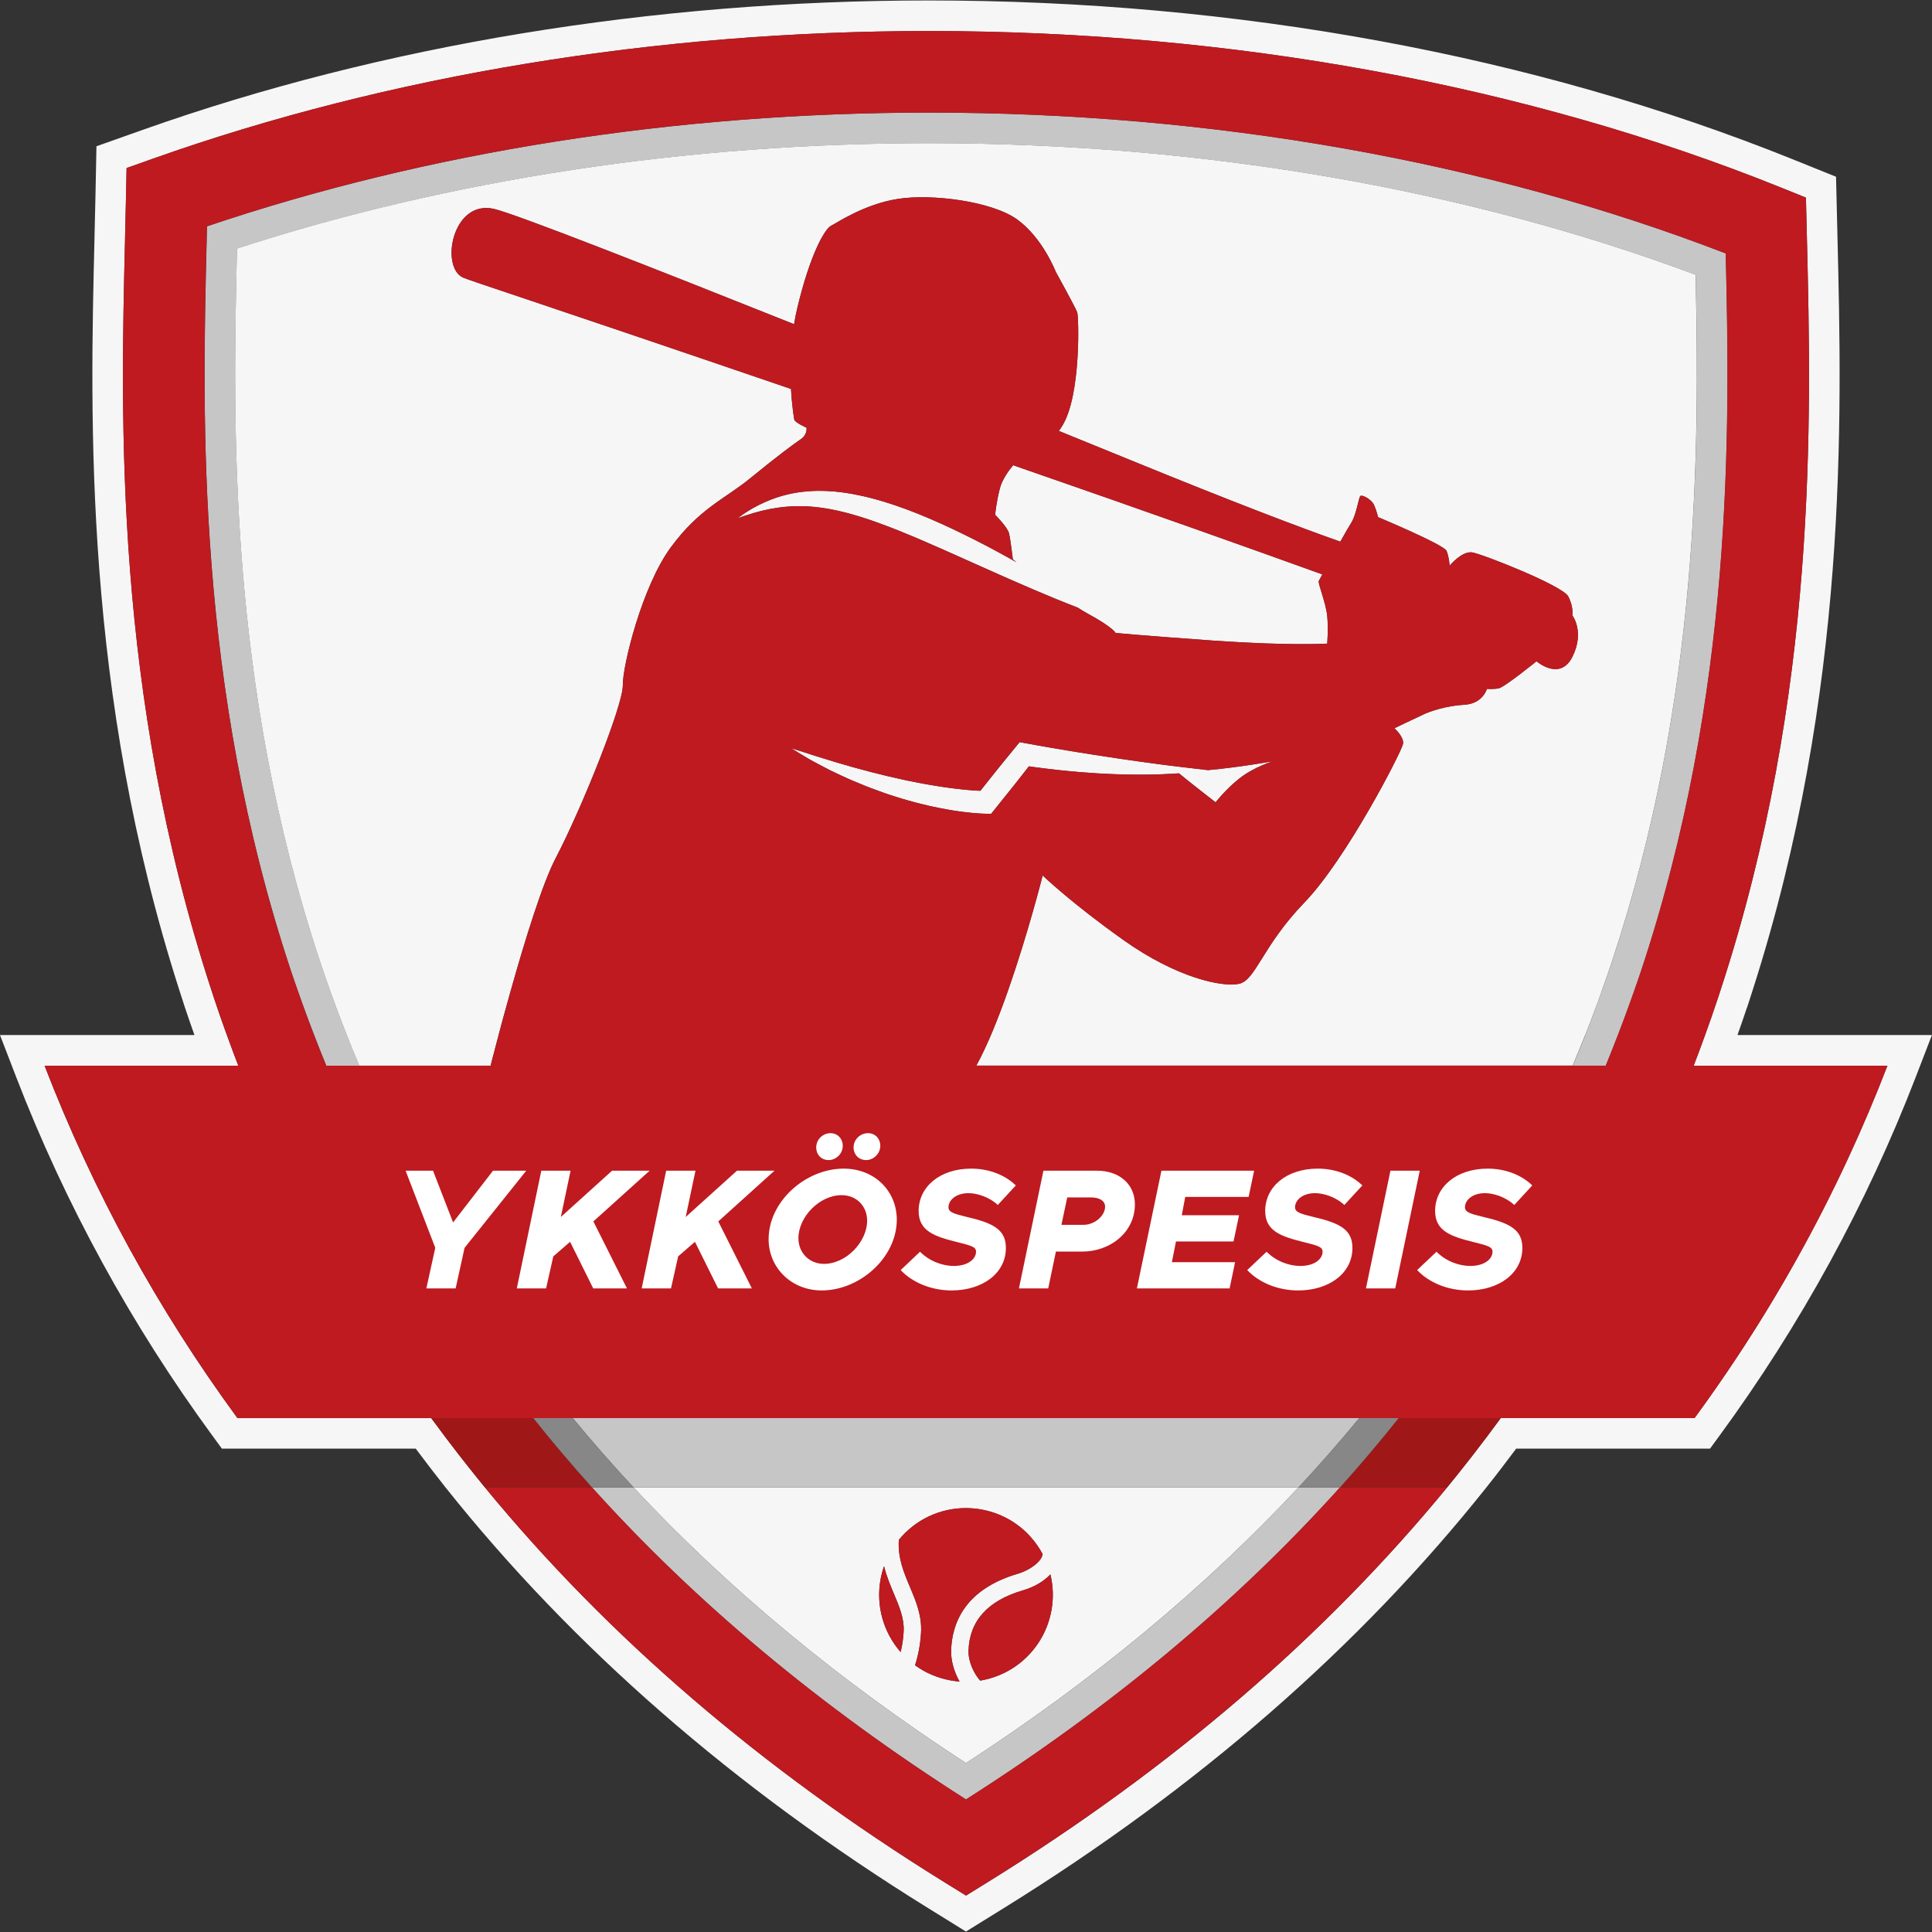 <svg xmlns="http://www.w3.org/2000/svg" id="Layer_1" data-name="Layer 1" viewBox="0 0 512 512"><rect x="0" y="0" width="512" height="512" fill="#333333" stroke="none"/><defs><style>      .cls-1 {        fill: #f6f6f6;      }      .cls-1, .cls-2, .cls-3, .cls-4, .cls-5, .cls-6 {        stroke-width: 0px;      }      .cls-2 {        fill: #878787;      }      .cls-3 {        fill: #c6c6c6;      }      .cls-4 {        fill: #be1a20;      }      .cls-5 {        fill: #a01718;      }      .cls-6 {        fill: #fff;      }    </style></defs><g><path class="cls-1" d="M476.9,282.42h23.28c-3.21,8.33-6.69,16.52-10.43,24.58-8.41,18.13-18.15,35.57-29.2,52.31-3.68,5.58-7.51,11.08-11.48,16.5h-51.35c-2.38,3.25-4.81,6.48-7.29,9.68-.7.9-1.41,1.8-2.11,2.69-1.59,2.01-3.19,4.02-4.82,6.01-32.46,39.52-73.13,74.5-121.8,104.64l-5.69,3.52-5.69-3.52c-48.66-30.14-89.33-65.12-121.8-104.64-1.63-1.99-3.23-3.99-4.82-6-.71-.9-1.42-1.8-2.12-2.7-2.48-3.2-4.91-6.42-7.29-9.67h-51.36c-21.18-28.91-38.26-60.07-51.11-93.39h51.34c-1.04-2.69-2.04-5.39-3.02-8.11h0c-.1-.27-.2-.54-.3-.81,0-.02-.01-.03-.02-.05-1.08-3-2.13-6.02-3.14-9.06-.22-.66-.42-1.31-.64-1.97C30.22,183.58,31.98,111.14,33.15,63.07v-.31c.1-3.7.18-7.3.25-10.76l.15-7.47,7.05-2.5C102.97,19.91,174.05,8.22,246.13,8.22c80.4,0,158.5,14.35,225.86,41.49l6.6,2.66.26,10.7c1.17,48.07,2.93,120.51-22.9,199.36-.22.66-.42,1.31-.64,1.97-.57,1.71-1.15,3.41-1.74,5.1-.56,1.61-1.13,3.22-1.71,4.82h0c-.98,2.72-1.98,5.42-3.02,8.11h28.06ZM463.01,266.95c.5-1.51.98-3.02,1.46-4.53,25.4-79.18,23.66-151.44,22.48-199.55l-.38-16.03-11.54-4.65C406.71,14.67,327.56.12,246.13.12,173.13.12,101.12,11.97,37.89,34.39l-12.33,4.37-.26,13.08c-.07,3.45-.16,7.03-.25,10.72v.3c-1.18,48.12-2.93,120.38,22.48,199.55.48,1.51.96,3.01,1.46,4.53.82,2.47,1.68,4.92,2.54,7.36H0l4.25,11.03c13.02,33.77,30.56,65.82,52.13,95.26l2.43,3.32h51.37c2.58,3.45,5.2,6.88,7.89,10.27,33.69,42.31,76.42,79.6,127.96,111.53l9.96,6.17,9.96-6.17c51.54-31.93,94.27-69.22,127.96-111.53,2.7-3.39,5.31-6.82,7.89-10.27h51.37l2.43-3.32c21.57-29.44,39.11-61.49,52.13-95.26l4.25-11.03h-51.53c.86-2.44,1.72-4.89,2.54-7.36"></path><path class="cls-1" d="M261.29,144.59c-.97-.5-1.93-1.01-2.91-1.5-3.89-1.97-7.84-3.86-11.87-5.59-4.04-1.73-8.17-3.32-12.43-4.6-1.07-.31-2.13-.64-3.23-.9-.54-.14-1.08-.28-1.63-.41-.55-.13-1.1-.23-1.65-.35-1.09-.25-2.21-.43-3.33-.61l-.42-.07-.42-.05-.85-.1-.84-.1-.42-.05-.43-.03c-.57-.04-1.13-.08-1.7-.11-.28-.02-.57-.02-.85-.03h-.85s-.85-.02-.85-.02c-.28,0-.57.02-.86.03-.57.02-1.14.05-1.71.09-1.14.13-2.27.22-3.39.44l-.84.15c-.28.05-.55.13-.83.19l-.83.2c-.27.07-.55.12-.82.21-2.18.62-4.27,1.46-6.26,2.45-.49.26-.98.52-1.47.79-.25.13-.48.28-.72.42l-.71.43-.7.44c-.23.15-.46.31-.68.47-.45.32-.9.64-1.34.96.52-.17,1.04-.35,1.56-.53.26-.08.51-.18.77-.26l.78-.24.77-.24c.26-.08.51-.16.77-.23.52-.14,1.04-.28,1.55-.42.26-.08.52-.12.78-.18l.78-.17.78-.17.78-.13.78-.13c.26-.05.52-.1.78-.12l1.56-.19c.52-.05,1.04-.08,1.56-.12.26-.01.52-.05.78-.05h.78c.52,0,1.03-.05,1.55-.02l1.55.05c2.06.15,4.1.39,6.13.78,2.03.4,4.05.88,6.05,1.47.5.15,1,.29,1.5.44.5.17,1,.32,1.5.48l.75.24c.25.08.5.18.75.26l1.49.52c3.97,1.41,7.91,3.03,11.84,4.71,3.93,1.68,7.85,3.44,11.78,5.2l5.91,2.64,2.96,1.32,2.97,1.31c3.96,1.74,7.95,3.46,11.97,5.11,1.96.79,3.91,1.59,5.89,2.34.98.63,1.9,1.19,2.72,1.63,6.71,3.66,7.32,5.08,7.32,5.08,0,0,5.89.61,25.81,2.03,19.91,1.42,30.28.81,30.28.81,0,0,.34-4,0-7.38-.34-3.39-2.51-8.67-2.24-9.21.06-.11.41-.77.94-1.76-18.44-6.65-46.35-16.6-81.93-28.93-1.3,1.56-2.96,3.9-3.54,6.23-1.02,4.06-1.22,6.91-1.22,6.91,0,0,3.25,3.25,3.66,4.88.41,1.63,1.02,6.91,1.02,6.91,0,0,.36.29.99.8-1.73-.98-3.46-1.95-5.21-2.89-.96-.52-1.91-1.04-2.88-1.55"></path><path class="cls-1" d="M234.14,210.08c1.08.38,2.17.72,3.26,1.07.54.17,1.09.36,1.64.51l1.65.47,1.65.46c.55.16,1.11.28,1.67.42l1.67.41c.28.07.56.14.84.2l.84.17c1.13.23,2.25.48,3.39.67l1.7.3c.57.09,1.14.17,1.72.25l.86.12.87.1c.58.06,1.15.14,1.74.19.59.05,1.16.11,1.76.14.3.02.59.04.89.05l.46.02h.24s.27.01.27.01l1.41.02.94-1.16c1.71-2.11,3.41-4.23,5.09-6.35l2.52-3.2,1.45-1.87c.43.06.86.13,1.29.19,1.02.14,2.05.27,3.07.39,1.02.13,2.05.24,3.07.36l3.07.31c1.02.1,2.05.19,3.07.28,1.03.09,2.05.15,3.08.22l1.54.11c.51.03,1.03.05,1.54.08,1.03.05,2.05.11,3.08.14,1.03.04,2.06.06,3.09.09,1.03.02,2.06.03,3.09.03,2.06.02,4.12-.03,6.18-.1l3.09-.15c.5-.02,1.01-.06,1.51-.1,1.99,1.69,9.71,7.69,9.71,7.69,0,0,2.64-3.45,6.4-6.4,3.76-2.95,8.74-4.48,8.74-4.48,0,0-8.71,1.59-17.14,2.35,0,0,0,0,0,0-4.09-.49-8.14-.93-12.18-1.46-4.04-.55-8.06-1.07-12.08-1.69-1-.14-2.01-.3-3.01-.46l-3.01-.46-6.01-.96-5.99-1.01c-1-.17-1.99-.35-2.99-.53-.99-.17-2-.35-2.96-.54l-1.69-.32-1.14,1.39-2.58,3.15-2.56,3.17c-1.39,1.73-2.76,3.46-4.13,5.19-.03,0-.06,0-.09,0-.52-.01-1.07-.06-1.6-.09-.53-.03-1.08-.09-1.61-.13l-.81-.07-.81-.09-1.62-.18-1.63-.21c-1.09-.13-2.17-.31-3.25-.48-1.09-.16-2.17-.36-3.25-.55-.54-.1-1.09-.18-1.63-.3l-1.62-.33-1.63-.32c-.54-.1-1.08-.24-1.62-.36l-3.24-.73-3.23-.8c-1.09-.24-2.15-.56-3.22-.84-.54-.15-1.07-.29-1.61-.43-.54-.14-1.08-.28-1.61-.44l-1.6-.47-1.61-.46c-.54-.16-1.08-.3-1.61-.47l-1.6-.5c-1.07-.34-2.14-.66-3.22-.99-1.08-.33-2.14-.7-3.21-1.04-1.07-.34-2.15-.69-3.24-1.01.96.61,1.92,1.19,2.9,1.77.48.29.97.58,1.46.87.49.29.97.58,1.48.84,1,.53,2,1.07,3.01,1.59l1.51.79c.51.25,1.02.49,1.54.73l1.54.72,1.55.71c.51.24,1.04.46,1.56.68.52.22,1.05.44,1.58.65,1.05.43,2.1.88,3.17,1.27l3.21,1.17Z"></path><path class="cls-1" d="M233.36,418.53c.22-1.18.52-2.34.92-3.47.67,2.69,1.68,5.1,2.61,7.3,1.42,3.37,2.77,6.55,2.59,9.97-.1,1.86-.36,3.7-.8,5.5-4.61-5.27-6.59-12.37-5.32-19.29M238.2,408.08c4.39-5.36,10.85-8.42,17.77-8.42,1.39,0,2.79.13,4.17.38,6.05,1.11,11.3,4.5,14.79,9.56.5.72.96,1.48,1.37,2.25-.22,2.01-3.53,4.32-6.51,5.19-14.29,4.17-17.53,13.35-17.73,20.32-.08,2.65.74,5.64,2.24,8.27-.82-.06-1.64-.17-2.45-.32-3.42-.63-6.57-1.97-9.35-4,.9-2.81,1.43-5.75,1.59-8.75.23-4.47-1.38-8.3-2.95-12-1.6-3.8-3.26-7.71-2.94-12.48M278.63,426.81c-1.76,9.6-9.31,17-18.88,18.57-1.64-1.85-3.17-5.03-3.08-7.89.23-7.91,5.08-13.3,14.42-16.03,2.97-.87,5.49-2.33,7.28-4.23.76,3.11.85,6.39.27,9.58M256,467.24c33.69-21.88,63.18-46.34,88.11-73.05h-176.22c24.93,26.71,54.42,51.18,88.11,73.05"></path><path class="cls-3" d="M344.11,394.18c-24.92,26.71-54.42,51.18-88.11,73.05-33.69-21.88-63.18-46.34-88.11-73.05h-11c27.48,30.53,60.69,58.25,99.11,82.69,38.42-24.43,71.63-52.16,99.11-82.69h-11Z"></path><path class="cls-4" d="M256,476.87c-38.42-24.43-71.63-52.16-99.11-82.69h-28.38c32.46,39.52,73.13,74.5,121.8,104.64l5.69,3.52,5.69-3.52c48.66-30.14,89.33-65.12,121.8-104.64h-28.38c-27.48,30.53-60.69,58.25-99.11,82.69"></path><path class="cls-3" d="M192.69,394.18h151.42c5.61-6.01,10.97-12.14,16.12-18.38h-208.45c5.14,6.23,10.51,12.36,16.12,18.38h24.8Z"></path><path class="cls-5" d="M355.11,394.18h28.38c1.63-1.99,3.24-3.99,4.82-6.01.71-.9,1.41-1.79,2.11-2.69,2.48-3.2,4.91-6.42,7.29-9.68h-27.06c-4.96,6.23-10.14,12.36-15.56,18.38"></path><path class="cls-5" d="M141.33,375.81h-27.06c2.38,3.25,4.81,6.48,7.29,9.67.7.9,1.41,1.8,2.12,2.7,1.59,2.01,3.19,4.01,4.82,6h28.38c-5.41-6.02-10.59-12.15-15.56-18.38"></path><path class="cls-2" d="M165.61,394.18h2.28c-5.61-6.01-10.97-12.14-16.12-18.38h-10.44c4.96,6.23,10.14,12.36,15.56,18.38h8.72Z"></path><path class="cls-3" d="M457.33,67.16c-63.31-24.43-136.15-37.32-211.19-37.32-66.95,0-132.91,10.41-191.28,30.14-.03,1.09-.05,2.2-.08,3.31v.31c-1.15,46.97-2.89,117.94,22.42,193.97.54,1.63,1.11,3.24,1.68,4.86.73,2.09,1.48,4.18,2.25,6.26.33.91.67,1.81,1.01,2.71.37,1,.76,1.99,1.14,2.98,1.03,2.68,2.09,5.35,3.18,8,0,.01,0,.03.02.04h8.75c-.29-.7-.58-1.4-.87-2.1-.33-.81-.67-1.61-1-2.42-.74-1.82-1.46-3.66-2.17-5.49-.29-.75-.59-1.5-.88-2.25-.98-2.56-1.93-5.14-2.85-7.73-.88-2.46-1.73-4.94-2.56-7.42-24.5-73.57-23.2-142.72-22.07-189.13,56.21-18.29,119.29-27.93,183.32-27.93,72.06,0,142.02,12.03,203.22,34.86,1.03,46.21,1.07,112.2-22.23,182.2-.83,2.49-1.68,4.96-2.56,7.42-.73,2.05-1.49,4.1-2.25,6.14-.3.79-.6,1.57-.9,2.36-.46,1.2-.93,2.4-1.4,3.59-.38.97-.77,1.95-1.16,2.92-.68,1.67-1.36,3.33-2.06,4.99h8.75s0-.01,0-.02c1.09-2.66,2.15-5.34,3.19-8.03.38-.99.77-1.99,1.14-2.98.34-.9.68-1.81,1.01-2.71.76-2.08,1.52-4.16,2.25-6.26.56-1.62,1.13-3.23,1.68-4.86,24.68-74.13,23.65-143.45,22.52-190.4"></path><path class="cls-2" d="M346.39,394.18h8.72c5.41-6.02,10.59-12.15,15.56-18.38h-10.44c-5.14,6.23-10.51,12.36-16.12,18.38h2.28Z"></path><path class="cls-1" d="M420.01,274.51c.47-1.19.94-2.39,1.4-3.59.3-.79.6-1.57.9-2.36.77-2.04,1.52-4.08,2.25-6.14.88-2.46,1.73-4.94,2.56-7.42,23.31-69.99,23.26-135.99,22.23-182.2-61.19-22.83-131.15-34.86-203.22-34.86-64.03,0-127.11,9.63-183.32,27.93-1.13,46.41-2.43,115.56,22.07,189.13.83,2.48,1.68,4.96,2.56,7.42.92,2.59,1.88,5.16,2.85,7.73.29.75.59,1.5.88,2.25.71,1.84,1.43,3.67,2.17,5.49.33.81.67,1.62,1,2.42.29.7.57,1.4.87,2.1h34.81s.02-.07.03-.11c.06-.22.11-.44.17-.67.02-.08.04-.17.06-.25.05-.2.11-.41.16-.63.03-.11.06-.23.09-.35.05-.18.1-.37.15-.56.03-.12.06-.25.1-.38.05-.21.11-.42.17-.64.03-.1.05-.21.08-.31.08-.32.17-.64.25-.97.03-.12.07-.26.1-.38.06-.22.11-.43.17-.65.04-.17.09-.34.14-.52.05-.2.11-.41.16-.61.04-.15.08-.3.12-.46.07-.25.13-.5.2-.76.04-.14.07-.28.11-.43.1-.37.2-.74.3-1.12.04-.14.07-.28.11-.41.07-.26.14-.53.21-.8.05-.18.1-.36.15-.55.06-.24.13-.48.19-.72.05-.18.1-.36.15-.54.08-.3.16-.6.25-.9.03-.13.07-.25.1-.38.11-.42.23-.84.35-1.26.05-.16.09-.33.14-.49.08-.28.16-.57.24-.86.05-.17.1-.35.14-.52.09-.33.18-.65.27-.98.03-.12.07-.24.1-.36.13-.47.26-.94.4-1.42,3.72-13.22,8.36-28.29,11.91-35.08,7.01-13.41,17.83-40.54,17.76-45.72-.08-5.18,5.1-26.21,12.72-36.58,7.62-10.36,14.33-12.8,21.03-18.29,6.71-5.49,11.58-9.14,13.41-10.36,1.83-1.22,1.52-3.05,1.52-3.05,0,0-3.12-1.36-3.25-2.18-.06-.37-.6-3.47-.86-8.09-69.97-23.91-83.82-28.28-86.77-29.46-6.31-2.54-3.07-20.88,8.11-18.24,5.73,1.35,41.63,15.43,79.47,30.54.24-1.44.52-2.9.87-4.35,3.45-14.43,7.32-20.93,8.94-21.74,1.63-.81,8.74-5.69,17.68-7.11,8.94-1.42,24.99.61,31.7,5.49,6.71,4.88,10.16,13.82,10.16,13.82,0,0,5.28,9.55,5.69,10.77.41,1.22,1.02,21.74-3.86,29.87-.33.55-.66,1.06-1.01,1.54,7.77,3.15,14.2,5.77,18.68,7.61,28.03,11.46,45.29,18,55.91,21.73,1.26-2.26,2.36-4.18,2.82-4.87,1.36-2.03,2.03-6.64,2.44-7.18.41-.54,2.98.81,3.66,2.3.68,1.49,1.08,3.25,1.08,3.25,0,0,17.48,7.32,18.15,8.94.68,1.63.81,3.93.81,3.93,0,0,3.25-3.93,5.96-3.52,2.71.41,23.98,8.81,25.47,11.65s1.08,5.01,1.08,5.01c0,0,3.35,4.33.05,10.97-3.3,6.64-9.53,1.22-9.53,1.22,0,0-8.53,6.91-10.02,7.18-1.49.27-3.12.14-3.12.14,0,0-1.08,3.93-5.96,4.2-4.88.27-9.08,1.76-10.57,2.44-1.49.68-7.99,3.79-7.99,3.79,0,0,2.57,2.26,2.3,4.11-.27,1.85-14.9,30.43-26.15,42.08-11.24,11.65-12.87,20.59-17.34,21.54-4.47.95-16.53-1.63-30.48-11.51-13.95-9.89-21.54-17.2-21.54-17.2,0,0-3.86,15.32-9.15,30.41-.29.82-.58,1.63-.87,2.44-.07.19-.14.39-.21.58-.3.81-.59,1.62-.9,2.42,0,0,0,0,0,0-.31.83-.63,1.65-.95,2.46-.06.14-.11.28-.17.42-.65,1.64-1.31,3.23-1.98,4.77-.04.09-.08.17-.12.26-.69,1.56-1.38,3.05-2.09,4.45-.03.06-.06.11-.09.17-.35.69-.7,1.37-1.05,2.01,0,0,0,0,0,0h158.04c.7-1.66,1.39-3.32,2.06-4.99.39-.97.78-1.95,1.16-2.92"></path></g><g><path class="cls-4" d="M239.48,432.32c.18-3.41-1.17-6.6-2.59-9.97-.93-2.2-1.95-4.61-2.61-7.3-.4,1.13-.7,2.29-.92,3.47-1.27,6.92.72,14.01,5.32,19.29.43-1.8.7-3.64.8-5.5"></path><path class="cls-4" d="M244.09,432.56c-.16,3-.69,5.94-1.59,8.75,2.79,2.03,5.93,3.37,9.35,4,.81.15,1.63.25,2.45.32-1.5-2.63-2.32-5.62-2.24-8.27.21-6.97,3.45-16.15,17.74-20.32,2.98-.87,6.29-3.18,6.51-5.19-.41-.77-.88-1.53-1.37-2.25-3.49-5.06-8.74-8.45-14.79-9.56-1.38-.25-2.79-.38-4.18-.38-6.92,0-13.38,3.07-17.77,8.42-.31,4.77,1.34,8.69,2.94,12.48,1.56,3.7,3.18,7.53,2.95,12"></path><path class="cls-4" d="M256.67,437.49c-.08,2.87,1.44,6.04,3.08,7.89,9.56-1.57,17.12-8.97,18.88-18.57.58-3.19.49-6.47-.27-9.58-1.79,1.9-4.31,3.37-7.28,4.23-9.33,2.72-14.18,8.12-14.42,16.03"></path></g><path class="cls-4" d="M476.9,282.42h-28.06c1.04-2.69,2.04-5.39,3.02-8.11.58-1.6,1.15-3.21,1.71-4.82.59-1.7,1.17-3.4,1.74-5.1.22-.66.42-1.31.64-1.97,25.82-78.84,24.07-151.29,22.9-199.35l-.26-10.7-6.6-2.66C404.64,22.57,326.53,8.22,246.13,8.22c-72.08,0-143.16,11.69-205.54,33.81l-7.05,2.5-.15,7.47c-.07,3.46-.16,7.06-.25,10.76v.31c-1.18,48.07-2.93,120.51,22.89,199.35.22.66.42,1.31.64,1.97,1.01,3.04,2.06,6.06,3.14,9.06,0,.02.01.03.02.05.1.27.2.54.3.81.98,2.71,1.98,5.42,3.02,8.11H11.82c12.85,33.32,29.93,64.47,51.11,93.39h386.15c3.97-5.42,7.8-10.92,11.48-16.5,11.05-16.73,20.79-34.17,29.2-52.3,3.74-8.06,7.22-16.25,10.43-24.58h-23.28ZM81.11,268.68c-.76-2.08-1.52-4.16-2.25-6.26-.56-1.62-1.13-3.23-1.68-4.86-25.31-76.02-23.58-147-22.43-193.97v-.31c.03-1.11.06-2.22.09-3.31,58.38-19.73,124.33-30.14,191.29-30.14,75.04,0,147.88,12.89,211.19,37.32,1.13,46.95,2.16,116.28-22.52,190.4-.54,1.63-1.11,3.24-1.68,4.86-.73,2.1-1.48,4.18-2.25,6.26-.33.9-.67,1.81-1.01,2.71-.37,1-.76,1.99-1.14,2.98-1.04,2.69-2.1,5.37-3.19,8.03,0,0,0,.02,0,.02h-166.79s0,0,0,0c.35-.65.7-1.32,1.05-2.01.03-.06.06-.11.09-.17.7-1.4,1.4-2.89,2.09-4.45.04-.09.08-.17.12-.26.67-1.53,1.33-3.13,1.98-4.77.06-.14.11-.28.17-.42.32-.81.64-1.63.95-2.46,0,0,0,0,0,0,.3-.8.6-1.61.9-2.42.07-.19.14-.39.21-.58.29-.81.59-1.62.87-2.44,5.29-15.09,9.15-30.41,9.15-30.41,0,0,7.59,7.32,21.54,17.2,13.95,9.89,26.01,12.46,30.48,11.51,4.47-.95,6.1-9.89,17.34-21.54,11.24-11.65,25.88-40.23,26.15-42.08.27-1.85-2.3-4.11-2.3-4.11,0,0,6.5-3.12,7.99-3.79,1.49-.68,5.69-2.17,10.57-2.44,4.88-.27,5.96-4.2,5.96-4.2,0,0,1.63.14,3.12-.14,1.49-.27,10.03-7.18,10.03-7.18,0,0,6.23,5.42,9.53-1.22,3.3-6.64-.05-10.97-.05-10.97,0,0,.41-2.17-1.08-5.01-1.49-2.84-22.76-11.24-25.47-11.65-2.71-.41-5.96,3.52-5.96,3.52,0,0-.14-2.3-.81-3.93-.68-1.63-18.15-8.94-18.15-8.94,0,0-.41-1.76-1.08-3.25-.68-1.49-3.25-2.84-3.66-2.3-.41.54-1.08,5.15-2.44,7.18-.46.69-1.56,2.61-2.82,4.87-10.61-3.73-27.87-10.27-55.91-21.73-4.48-1.83-10.92-4.45-18.68-7.61.34-.48.68-.99,1-1.54,4.88-8.13,4.27-28.65,3.86-29.87-.41-1.22-5.69-10.77-5.69-10.77,0,0-3.45-8.94-10.16-13.82-6.71-4.88-22.76-6.91-31.7-5.49-8.94,1.42-16.05,6.3-17.68,7.11-1.63.81-5.49,7.32-8.94,21.74-.35,1.46-.64,2.91-.87,4.35-37.83-15.11-73.74-29.19-79.47-30.54-11.18-2.64-14.42,15.7-8.11,18.24,2.96,1.19,16.8,5.56,86.77,29.46.26,4.62.8,7.72.86,8.09.14.81,3.25,2.18,3.25,2.18,0,0,.3,1.83-1.52,3.05-1.83,1.22-6.71,4.88-13.41,10.36-6.7,5.49-13.41,7.93-21.03,18.29-7.62,10.36-12.8,31.39-12.72,36.58.08,5.18-10.75,32.31-17.76,45.72-3.55,6.79-8.19,21.85-11.91,35.08-.13.48-.27.95-.4,1.42-.03.12-.07.24-.1.36-.09.33-.18.66-.27.98-.05.17-.1.35-.14.52-.08.29-.16.57-.24.86-.05.16-.09.33-.14.49-.12.42-.23.85-.35,1.26-.03.13-.07.25-.1.38-.08.3-.16.61-.25.9-.05.18-.1.36-.15.54-.06.24-.13.48-.19.72-.05.18-.1.37-.15.55-.07.27-.14.53-.21.8-.04.14-.07.28-.11.41-.1.38-.2.75-.3,1.12-.04.14-.08.29-.11.43-.07.25-.14.51-.2.76-.04.16-.08.31-.12.46-.05.21-.11.41-.16.61-.05.17-.09.35-.14.52-.06.22-.11.44-.17.65-.03.13-.07.26-.1.38-.09.33-.17.65-.25.97-.03.11-.05.21-.08.31-.06.22-.11.43-.17.64-.03.13-.06.25-.1.38-.05.19-.1.38-.15.56-.03.12-.06.24-.09.35-.06.21-.11.42-.16.63-.02.08-.04.17-.06.25-.06.23-.12.45-.17.67,0,.04-.02.07-.03.11h-43.57s-.01-.03-.02-.04c-1.09-2.65-2.15-5.32-3.18-8-.38-.99-.77-1.99-1.14-2.98-.34-.9-.68-1.81-1.01-2.71ZM268.4,148.23s-.61-5.28-1.02-6.91c-.41-1.63-3.66-4.88-3.66-4.88,0,0,.2-2.84,1.22-6.91.58-2.33,2.24-4.67,3.55-6.23,35.58,12.32,63.49,22.27,81.93,28.93-.53.98-.89,1.64-.94,1.76-.27.54,1.9,5.83,2.24,9.21.34,3.39,0,7.38,0,7.38,0,0-10.36.61-30.28-.81-19.91-1.42-25.81-2.03-25.81-2.03,0,0-.61-1.42-7.32-5.08-.82-.45-1.74-1.01-2.72-1.63-1.98-.76-3.93-1.55-5.89-2.34-4.02-1.65-8.01-3.37-11.97-5.11l-2.97-1.31-2.96-1.32-5.91-2.64c-3.93-1.76-7.85-3.52-11.78-5.2-3.93-1.68-7.87-3.29-11.84-4.71l-1.49-.52c-.25-.08-.5-.18-.74-.26l-.75-.24c-.5-.16-1-.32-1.5-.48-.5-.16-1-.3-1.5-.45-2.01-.59-4.02-1.07-6.05-1.47-2.03-.39-4.07-.64-6.14-.78l-1.55-.05c-.52-.03-1.03,0-1.55,0h-.78c-.26,0-.52.04-.77.06-.52.04-1.04.07-1.56.12l-1.56.19c-.26.02-.52.07-.78.12l-.78.14-.78.13-.77.17-.78.17c-.26.06-.52.11-.78.18-.52.14-1.03.28-1.55.42-.26.06-.52.15-.77.23l-.77.24-.78.24c-.26.08-.51.18-.77.26-.51.18-1.03.35-1.55.53.44-.32.89-.64,1.34-.96.23-.16.45-.32.68-.47l.7-.44.7-.43c.24-.14.47-.29.72-.42.49-.27.98-.52,1.47-.79,1.99-.99,4.08-1.83,6.26-2.45.27-.09.55-.14.82-.21l.83-.2c.28-.06.55-.14.83-.19l.84-.15c1.12-.22,2.25-.32,3.39-.44.57-.04,1.14-.07,1.71-.09.29,0,.57-.03.86-.03h.85s.86.02.86.02c.29,0,.57,0,.85.03.57.03,1.13.07,1.7.11l.43.03.42.05.84.1.85.1.42.05.42.07c1.11.18,2.23.36,3.33.61.55.12,1.1.23,1.65.35.54.13,1.09.27,1.63.41,1.09.26,2.15.6,3.22.9,4.27,1.29,8.4,2.87,12.43,4.6,4.04,1.73,7.98,3.62,11.87,5.59.97.5,1.94,1,2.91,1.5.97.5,1.92,1.03,2.88,1.54,1.75.94,3.48,1.91,5.21,2.89-.63-.5-.99-.8-.99-.8ZM337.28,201.76s-4.98,1.53-8.74,4.48c-3.76,2.95-6.4,6.4-6.4,6.4,0,0-7.72-6-9.71-7.69-.5.04-1.01.08-1.51.1l-3.09.15c-2.06.07-4.12.11-6.18.1-1.03,0-2.06-.02-3.09-.03-1.03-.03-2.06-.05-3.09-.09-1.03-.03-2.05-.09-3.08-.14-.51-.03-1.03-.05-1.54-.08l-1.54-.11c-1.03-.07-2.05-.14-3.08-.22-1.03-.09-2.05-.18-3.08-.28l-3.07-.31c-1.02-.12-2.05-.23-3.07-.37-1.02-.13-2.04-.26-3.07-.39-.43-.06-.86-.12-1.29-.19l-1.45,1.87-2.52,3.2c-1.69,2.13-3.38,4.25-5.09,6.35l-.94,1.16-1.41-.02h-.27s-.24-.01-.24-.01l-.46-.02c-.31-.01-.6-.03-.89-.05-.6-.03-1.17-.1-1.76-.14-.59-.05-1.16-.13-1.74-.19l-.87-.1-.86-.12c-.57-.09-1.15-.16-1.72-.25l-1.7-.3c-1.14-.19-2.26-.44-3.39-.67l-.84-.18c-.28-.06-.56-.13-.84-.2l-1.67-.41c-.56-.14-1.12-.26-1.67-.42l-1.65-.46-1.65-.47c-.55-.16-1.09-.34-1.64-.51-1.09-.35-2.18-.69-3.26-1.07l-3.21-1.17c-1.07-.38-2.12-.84-3.17-1.27-.53-.22-1.05-.43-1.58-.65-.52-.22-1.05-.43-1.57-.68l-1.55-.71-1.54-.73c-.51-.24-1.03-.48-1.54-.73l-1.51-.79c-1.01-.52-2.01-1.05-3.01-1.59-.5-.26-.99-.55-1.48-.84-.49-.29-.98-.57-1.46-.87-.97-.58-1.94-1.17-2.9-1.77,1.09.32,2.17.66,3.24,1.01,1.08.34,2.13.71,3.21,1.04,1.08.32,2.15.65,3.22.99l1.6.5c.54.16,1.08.31,1.61.47l1.61.46,1.6.47c.53.17,1.07.3,1.61.44.54.14,1.08.29,1.61.43,1.07.29,2.14.6,3.23.84l3.23.8,3.24.73c.54.12,1.08.25,1.62.36l1.63.32,1.62.33c.54.12,1.08.2,1.62.3,1.08.19,2.17.39,3.25.55,1.08.17,2.17.35,3.25.48l1.63.21,1.62.18.81.09.81.07c.54.04,1.08.11,1.62.13.53.03,1.08.08,1.6.09.03,0,.06,0,.09,0,1.37-1.74,2.75-3.47,4.14-5.19l2.56-3.17,2.58-3.15,1.14-1.39,1.69.32c.96.18,1.97.36,2.96.53.99.18,1.99.36,2.99.53l5.99,1.01,6.01.96,3.01.46c1,.15,2.01.32,3.01.46,4.01.62,8.04,1.14,12.08,1.69,4.04.54,8.09.97,12.19,1.46,0,0,0,0,0,0,8.43-.76,17.14-2.35,17.14-2.35Z"></path><polygon class="cls-6" points="115.35 330.68 107.49 310.25 114.76 310.25 120.07 323.96 130.65 310.25 139.46 310.25 123.12 330.68 120.75 341.44 112.99 341.44 115.35 330.68"></polygon><polygon class="cls-6" points="143.45 310.25 151.21 310.25 148.63 322.51 162.2 310.25 172.15 310.25 157.25 323.69 166.15 341.44 157.21 341.44 151.08 329.09 146.63 332.95 144.72 341.44 136.96 341.44 143.45 310.25"></polygon><polygon class="cls-6" points="176.54 310.25 184.31 310.25 181.72 322.51 195.3 310.25 205.24 310.25 190.35 323.69 199.25 341.44 190.3 341.44 184.17 329.09 179.72 332.95 177.82 341.44 170.05 341.44 176.54 310.25"></polygon><polygon class="cls-6" points="314.1 317.19 313.19 322.05 328.36 322.05 326.9 329 311.65 329 310.56 334.49 327.31 334.49 325.86 341.44 301.29 341.44 307.79 310.25 332.35 310.25 330.9 317.19 314.1 317.19"></polygon><polygon class="cls-6" points="368.48 310.25 376.25 310.25 369.75 341.44 361.99 341.44 368.48 310.25"></polygon><path class="cls-6" d="M226.21,304.07c0-2.18,1.86-3.77,3.81-3.77s3.27,1.5,3.27,3.32c0,2.18-1.86,3.81-3.72,3.81-2.04,0-3.36-1.5-3.36-3.36M216.31,304.07c0-2.18,1.82-3.77,3.81-3.77,1.86,0,3.22,1.5,3.22,3.36,0,2.13-1.82,3.77-3.72,3.77-2.04,0-3.32-1.5-3.32-3.36M229.8,323.5c0-3.86-2.81-6.77-6.77-6.77-5.9,0-11.44,5.81-11.44,11.4,0,3.86,2.86,6.81,6.77,6.81,5.95,0,11.44-5.9,11.44-11.44M203.69,328.41c0-10.08,9.85-18.71,19.89-18.71,8.22,0,14.08,5.95,14.08,13.53,0,10.08-9.85,18.75-19.89,18.75-8.08,0-14.08-6.04-14.08-13.58"></path><path class="cls-6" d="M238.69,336.58l5.13-4.86c2.5,2.54,5.99,3.77,8.94,3.77,3.86,0,5.9-1.91,5.9-3.77,0-1.23-1.09-1.59-4.95-2.54-6.04-1.5-10.26-2.91-10.26-8.26,0-6.36,5.58-11.22,13.94-11.22,4.5,0,8.81,1.54,11.81,4.45l-4.77,5.18c-2.41-2.22-5.63-3.13-7.76-3.13-3.4,0-5.31,1.91-5.31,3.72,0,1.32,1.32,1.73,5.04,2.63,7.08,1.64,10.17,3.45,10.17,8.17,0,6.77-6.27,11.26-14.39,11.26-5.36,0-10.4-2.09-13.49-5.4"></path><path class="cls-6" d="M287.18,324.59c2.91,0,5.68-2.41,5.68-4.81,0-1.5-1.41-2.45-3.72-2.45h-6.31l-1.54,7.26h5.9ZM276.51,310.25h14.21c5.99,0,10.04,3.63,10.04,8.94,0,7.17-6.27,12.49-14.03,12.49h-6.9l-2.04,9.76h-7.76l6.49-31.19Z"></path><path class="cls-6" d="M330.53,336.58l5.13-4.86c2.5,2.54,5.99,3.77,8.94,3.77,3.86,0,5.9-1.91,5.9-3.77,0-1.23-1.09-1.59-4.95-2.54-6.04-1.5-10.26-2.91-10.26-8.26,0-6.36,5.58-11.22,13.94-11.22,4.49,0,8.81,1.54,11.81,4.45l-4.77,5.18c-2.41-2.22-5.63-3.13-7.76-3.13-3.41,0-5.31,1.91-5.31,3.72,0,1.32,1.32,1.73,5.04,2.63,7.08,1.64,10.17,3.45,10.17,8.17,0,6.77-6.27,11.26-14.39,11.26-5.36,0-10.4-2.09-13.49-5.4"></path><path class="cls-6" d="M375.56,336.58l5.13-4.86c2.5,2.54,5.99,3.77,8.94,3.77,3.86,0,5.9-1.91,5.9-3.77,0-1.23-1.09-1.59-4.95-2.54-6.04-1.5-10.26-2.91-10.26-8.26,0-6.36,5.58-11.22,13.94-11.22,4.49,0,8.81,1.54,11.81,4.45l-4.77,5.18c-2.41-2.22-5.63-3.13-7.76-3.13-3.41,0-5.31,1.91-5.31,3.72,0,1.32,1.32,1.73,5.04,2.63,7.08,1.64,10.17,3.45,10.17,8.17,0,6.77-6.27,11.26-14.39,11.26-5.36,0-10.4-2.09-13.49-5.4"></path></svg>